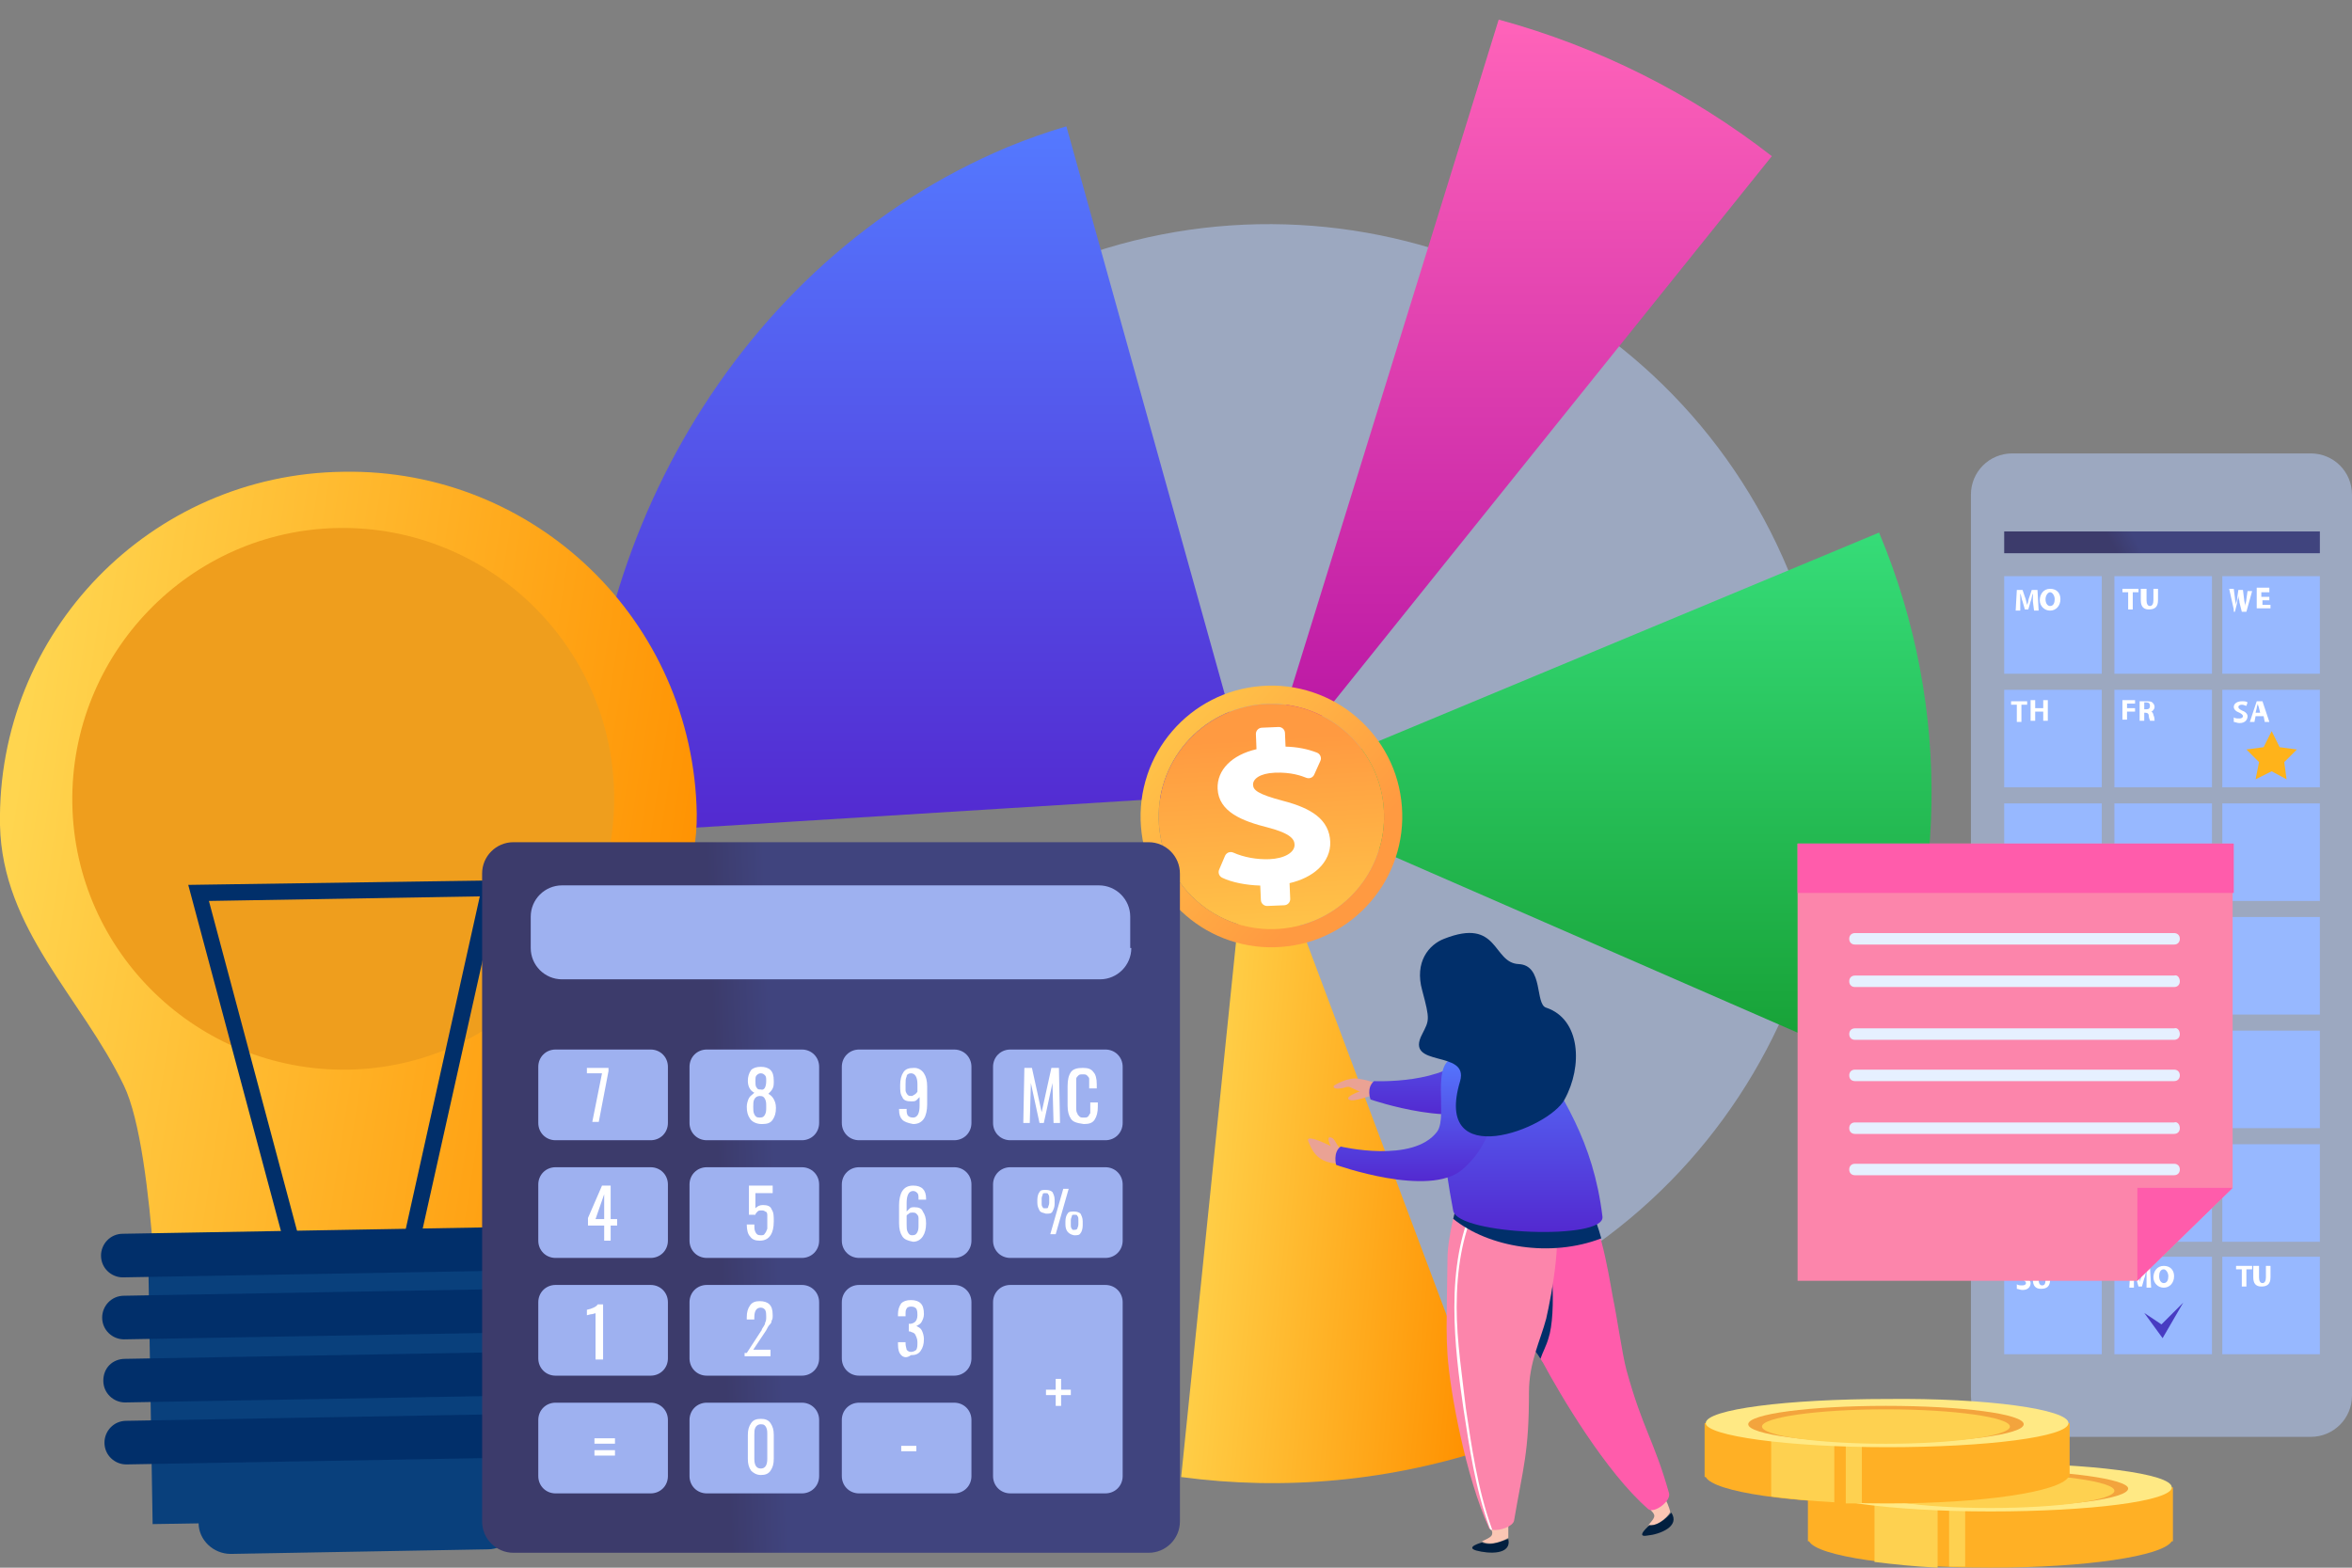 <svg width="600" height="400" viewBox="0 0 600 400" fill="none" xmlns="http://www.w3.org/2000/svg">
<rect x="0" y="0" width="600" height="400" fill="#808080" stroke="none"/>
<g clip-path="url(#clip0_1122_2291)">
<path opacity="0.5" d="M325.622 344.368C343.485 344.075 361.347 340.561 378.917 333.241C452.123 302.79 486.677 218.754 456.223 145.553C425.769 72.351 341.728 37.8 268.521 68.252C214.934 90.505 182.138 141.746 180.381 196.208L319.473 202.357L325.622 344.368Z" fill="#B8D0FF"/>
<path d="M478.186 272.045C496.341 230.174 498.391 181.276 479.357 135.891L319.182 202.65L478.186 272.045Z" fill="url(#paint0_linear_1122_2291)"/>
<path d="M319.181 202.648L301.318 376.868C327.38 380.382 354.905 378.039 381.553 368.962L319.181 202.648Z" fill="url(#paint1_linear_1122_2291)"/>
<path d="M149.635 212.896L319.474 202.355L272.036 32.234C267.058 33.698 262.08 35.455 257.102 37.505C187.117 66.785 146.414 141.451 149.635 212.896Z" fill="url(#paint2_linear_1122_2291)"/>
<path d="M382.319 5L321 203L452 39.844C431.374 23.805 407.683 11.913 382.319 5Z" fill="url(#paint3_linear_1122_2291)"/>
<path d="M344.664 228.667C355.892 217.438 355.892 199.234 344.664 188.005C333.436 176.777 315.231 176.777 304.003 188.005C292.774 199.234 292.774 217.438 304.003 228.667C315.231 239.895 333.436 239.895 344.664 228.667Z" fill="url(#paint4_linear_1122_2291)"/>
<path d="M322.156 179.654C337.985 178.457 351.787 190.329 352.984 206.159C354.181 221.989 342.309 235.791 326.48 236.988C310.65 238.185 296.848 226.312 295.651 210.483C294.478 194.653 306.326 180.851 322.156 179.654ZM321.814 175.037C317.319 175.379 313.02 176.576 309.062 178.628C305.227 180.607 301.856 183.269 299.022 186.567C296.188 189.865 294.063 193.603 292.695 197.682C291.278 201.933 290.716 206.354 291.058 210.849C291.4 215.344 292.597 219.643 294.649 223.601C296.628 227.436 299.291 230.807 302.589 233.641C305.886 236.475 309.624 238.6 313.704 239.968C317.954 241.385 322.376 241.947 326.87 241.605C331.365 241.263 335.665 240.066 339.622 238.014C343.457 236.035 346.828 233.372 349.662 230.074C352.496 226.777 354.621 223.039 355.989 218.959C357.406 214.709 357.968 210.287 357.626 205.792C357.284 201.298 356.087 196.998 354.035 193.041C352.056 189.206 349.393 185.834 346.096 183.001C342.798 180.167 339.06 178.042 334.981 176.674C330.73 175.232 326.309 174.695 321.814 175.037Z" fill="url(#paint5_linear_1122_2291)"/>
<path d="M335.87 208.065C333.928 206.539 331.164 205.334 327.188 204.305C320.889 202.63 319.697 201.609 319.656 200.236C319.595 198.818 321.289 197.329 325.197 197.158C329.411 196.975 332.094 198.004 333.24 198.457C334.04 198.767 334.93 198.406 335.263 197.633L336.828 194.158C337.017 193.772 337.011 193.315 336.849 192.917C336.687 192.52 336.369 192.204 335.958 192.037C333.557 191.106 330.923 190.58 327.945 190.5L327.801 187.01C327.765 186.138 327.022 185.459 326.144 185.494L321.907 185.676C321.029 185.711 320.346 186.45 320.382 187.323L320.536 191.161C314.262 192.602 310.426 196.457 310.613 201.233C310.871 207.166 316.928 209.508 323.469 211.148C329.356 212.678 330.203 214.209 330.246 215.496C330.331 217.503 327.648 219.066 323.85 219.22C320.646 219.35 317.292 218.734 314.636 217.554C314.248 217.367 313.787 217.373 313.388 217.511C312.988 217.672 312.671 217.988 312.504 218.374L311.003 221.895C310.669 222.668 311.011 223.572 311.765 223.947C314.158 225.118 317.837 225.853 321.494 225.957L321.653 229.643C321.689 230.515 322.433 231.194 323.311 231.159L327.613 230.979C328.491 230.944 329.173 230.205 329.138 229.333L328.967 225.341C331.972 224.638 334.491 223.395 336.325 221.694C338.386 219.76 339.456 217.314 339.345 214.784C339.242 212.036 338.069 209.796 335.87 208.065Z" fill="white"/>
<path d="M177.746 207.63C176.868 158.439 136.458 119.496 87.556 120.374C38.361 120.96 -0.878 161.367 0.001 210.558C0.586 237.203 20.791 254.479 31.626 277.025C39.825 294.008 40.704 352.276 40.704 352.276L141.436 350.519C141.436 350.519 140.557 292.251 148.171 274.975C158.127 252.137 178.039 234.275 177.746 207.63Z" fill="url(#paint6_linear_1122_2291)"/>
<path d="M156.663 202.65C157.249 240.715 126.795 272.338 88.728 272.924C50.66 273.509 19.035 243.057 18.45 204.993C17.864 166.928 48.318 135.305 86.385 134.719C124.453 134.134 156.078 164.585 156.663 202.65Z" fill="#EF9E1D"/>
<path d="M73.499 320.942L48.023 225.781L127.672 224.609L106.296 320.357L102.196 319.478L122.401 228.709L53.294 229.88L77.306 319.771L73.499 320.942Z" fill="#012F6A"/>
<path d="M143.506 318.625L37.807 320.367L38.936 388.877L144.636 387.134L143.506 318.625Z" fill="#09407C"/>
<path d="M153.442 334.126C153.442 337.054 151.099 339.689 147.878 339.689L31.626 341.739C28.698 341.739 26.062 339.396 26.062 336.175C26.062 333.247 28.405 330.612 31.626 330.612L147.878 328.562C150.806 328.855 153.149 331.198 153.442 334.126Z" fill="#012F6A"/>
<path d="M153.735 350.227C153.735 353.155 151.392 355.791 148.171 355.791L31.919 357.84C28.991 357.84 26.355 355.498 26.355 352.277C26.355 349.056 28.698 346.714 31.919 346.714L148.171 344.664C151.099 344.664 153.442 347.007 153.735 350.227Z" fill="#012F6A"/>
<path d="M153.735 366.04C153.735 368.968 151.392 371.603 148.171 371.603L32.212 373.653C29.284 373.653 26.648 371.31 26.648 368.09C26.648 365.161 28.991 362.526 32.212 362.526L148.464 360.477C151.392 360.477 153.735 363.112 153.735 366.04Z" fill="#012F6A"/>
<path d="M132.359 387.117C132.359 391.509 128.845 395.315 124.452 395.315L58.859 396.487C54.467 396.487 50.66 392.973 50.66 388.581C50.66 384.189 54.174 380.382 58.566 380.382L124.159 379.211C128.552 379.211 132.359 382.725 132.359 387.117Z" fill="#09407C"/>
<path d="M153.149 318.313C153.149 321.241 150.806 323.877 147.585 323.877L31.333 325.926C28.405 325.926 25.77 323.584 25.77 320.363C25.77 317.435 28.112 314.8 31.333 314.8L147.585 312.75C150.513 312.75 153.149 315.385 153.149 318.313Z" fill="#012F6A"/>
<path d="M340.265 277.023C340.265 277.023 343.779 274.68 346.707 275.266C350.221 275.851 349.635 276.144 352.563 276.73L352.27 279.951C352.27 279.951 350.221 279.951 349.635 279.658C348.757 279.072 348.171 279.072 346.121 278.194C344.071 277.316 344.364 277.023 342.607 277.608C339.679 278.194 340.265 277.023 340.265 277.023Z" fill="#EAA294"/>
<path d="M348.465 277.898C348.465 277.898 342.901 279.655 344.072 280.534C345.243 281.412 349.636 279.362 351.978 279.07L348.465 277.898Z" fill="#EAA294"/>
<path d="M379.797 252.136C385.946 250.965 388.582 253.893 389.167 257.7C390.046 263.556 390.339 273.511 381.847 281.124C373.355 288.737 349.636 280.538 349.636 280.538C349.636 280.538 348.465 277.61 350.514 275.854C350.514 275.854 368.962 276.732 374.819 268.533C377.747 264.434 373.94 253.307 379.797 252.136Z" fill="url(#paint7_linear_1122_2291)"/>
<path d="M420.5 389.168C422.257 387.118 422.257 386.825 421.671 385.947C421.086 385.361 420.793 384.776 420.207 384.19L424.307 381.555C425.185 383.019 425.771 384.483 426.064 385.654C426.064 386.24 423.428 389.46 420.5 389.168Z" fill="#FBC6B4"/>
<path d="M426.356 385.95C428.698 389.464 423.427 391.514 420.206 391.807C416.985 392.392 420.792 389.171 420.792 389.171C423.427 389.464 426.063 386.243 426.356 385.95Z" fill="#021F3F"/>
<path d="M425.77 380.972C426.355 383.022 421.963 386.243 420.499 385.072C409.664 375.702 397.951 355.791 393.559 347.592C393.266 347.3 393.266 347.007 392.973 346.714C390.924 343.2 389.459 343.786 382.139 327.389C379.796 322.118 378.332 312.749 378.332 312.749L385.653 309.82L402.051 303.086C407.907 308.649 410.25 324.461 411.421 330.902C412.593 336.466 413.764 345.25 414.935 349.642C419.035 364.575 421.963 367.503 425.77 380.972Z" fill="#FF5CAB"/>
<path d="M378.039 393.271C380.674 392.099 380.674 391.806 380.674 390.928C380.382 390.342 380.382 389.464 380.089 388.586L384.774 388C384.774 389.757 384.774 391.221 384.774 392.392C384.188 392.685 380.674 394.735 378.039 393.271Z" fill="#FBC6B4"/>
<path d="M384.774 392.688C384.774 392.396 384.774 392.396 384.774 392.688C385.653 396.788 379.796 396.495 376.575 395.616C373.647 394.738 378.039 393.567 378.039 393.567C380.675 394.738 384.188 392.688 384.774 392.688Z" fill="#021F3F"/>
<path d="M395.023 341.443C394.437 343.493 393.559 344.957 392.973 346.714C390.924 343.2 389.459 343.786 382.139 327.389C379.796 322.118 378.332 312.748 378.332 312.748L385.653 309.82L392.973 310.406C396.194 318.019 397.073 335.294 395.023 341.443Z" fill="#012F6A"/>
<path d="M394.438 336.464C392.974 342.027 390.045 347.59 390.045 355.203C390.045 370.722 388.581 374.236 386.239 387.997C385.946 389.462 382.725 390.633 380.675 390.34C380.382 390.34 380.089 390.34 380.089 390.047C379.797 390.047 379.797 389.754 379.797 389.754C373.94 376.871 369.84 354.91 369.255 345.541C368.962 339.977 368.962 340.856 369.255 321.238C369.255 315.382 371.89 306.305 371.89 306.305L396.195 307.183C398.83 314.503 395.902 330.022 394.438 336.464Z" fill="#FC85AB"/>
<path d="M380.675 390.338C380.382 390.338 380.089 390.338 380.089 390.045C376.283 379.797 374.818 368.963 373.354 359.594C372.183 351.688 371.012 342.611 371.012 333.534C371.012 323.871 372.476 315.087 375.697 308.06C375.697 308.06 375.99 307.767 375.99 308.06L376.283 308.353C373.062 315.38 371.597 323.871 371.597 333.534C371.597 342.318 373.061 351.395 373.94 359.301C375.404 368.963 376.868 379.797 380.675 390.338Z" fill="white"/>
<path d="M408.493 315.969C407.029 310.699 404.979 305.721 402.344 303.086L392.974 306.892L371.89 306.307C371.89 306.307 371.304 308.356 370.719 310.992C379.796 318.312 395.609 320.947 408.493 315.969Z" fill="#012F6A"/>
<path d="M371.597 267.067C367.79 271.752 365.448 280.829 370.718 308.938C371.89 315.087 409.664 316.551 408.786 310.403C406.443 291.077 398.537 279.658 390.045 266.189C387.995 262.382 378.918 257.99 371.597 267.067Z" fill="url(#paint8_linear_1122_2291)"/>
<path d="M340.264 294.009C340.264 294.009 337.922 289.91 339.386 290.202C340.85 290.495 340.557 292.252 342.9 294.009C345.242 295.473 339.679 294.302 339.679 294.302L340.264 294.009Z" fill="#EAA294"/>
<path d="M342.022 293.712C342.022 293.712 332.359 288.442 333.823 291.37C334.994 294.298 336.458 296.64 341.436 296.933L342.022 293.712Z" fill="#EAA294"/>
<path d="M371.598 269.701C378.04 268.822 380.383 271.458 380.968 275.264C381.847 281.12 381.554 291.076 373.062 298.396C364.57 305.716 340.851 297.225 340.851 297.225C340.851 297.225 339.973 294.004 342.022 292.54C342.022 292.54 360.471 296.932 366.62 288.733C369.548 284.634 364.57 270.579 371.598 269.701Z" fill="url(#paint9_linear_1122_2291)"/>
<path d="M368.376 239.544C364.569 241.008 360.763 245.4 362.812 252.72C364.862 260.333 364.569 260.333 362.812 263.847C358.127 272.631 374.818 267.653 372.476 275.852C365.448 299.276 395.023 288.15 399.123 280.537C403.808 272.045 403.222 260.04 394.438 257.112C391.509 256.234 393.852 246.278 387.41 245.986C380.675 245.693 382.432 233.981 368.376 239.544Z" fill="#012F6A"/>
<path d="M301 388.206C301 392.615 297.418 396.197 293.009 396.197H130.98C126.571 396.197 122.988 392.615 122.988 388.206V222.881C122.988 218.473 126.571 214.891 130.98 214.891H293.009C297.418 214.891 301 218.473 301 222.881V388.206Z" fill="url(#paint10_linear_1122_2291)"/>
<path d="M288.6 241.888C288.6 246.296 285.018 249.878 280.609 249.878H143.38C138.971 249.878 135.389 246.296 135.389 241.888V233.897C135.389 229.488 138.971 225.906 143.38 225.906H280.333C284.742 225.906 288.324 229.488 288.324 233.897V241.888H288.6Z" fill="#9EB1F0"/>
<path d="M170.386 286.526C170.386 289.006 168.457 290.935 165.977 290.935H141.727C139.247 290.935 137.318 289.006 137.318 286.526V272.198C137.318 269.718 139.247 267.789 141.727 267.789H165.977C168.457 267.789 170.386 269.718 170.386 272.198V286.526Z" fill="#9EB1F0"/>
<path d="M208.964 286.526C208.964 289.006 207.035 290.935 204.555 290.935H180.305C177.825 290.935 175.896 289.006 175.896 286.526V272.198C175.896 269.718 177.825 267.789 180.305 267.789H204.555C207.035 267.789 208.964 269.718 208.964 272.198V286.526Z" fill="#9EB1F0"/>
<path d="M247.817 286.526C247.817 289.006 245.888 290.935 243.408 290.935H219.159C216.679 290.935 214.75 289.006 214.75 286.526V272.198C214.75 269.718 216.679 267.789 219.159 267.789H243.408C245.888 267.789 247.817 269.718 247.817 272.198V286.526Z" fill="#9EB1F0"/>
<path d="M286.395 286.526C286.395 289.006 284.466 290.935 281.986 290.935H257.737C255.257 290.935 253.328 289.006 253.328 286.526V272.198C253.328 269.718 255.257 267.789 257.737 267.789H281.986C284.466 267.789 286.395 269.718 286.395 272.198V286.526Z" fill="#9EB1F0"/>
<path d="M170.386 316.557C170.386 319.037 168.457 320.966 165.977 320.966H141.727C139.247 320.966 137.318 319.037 137.318 316.557V302.229C137.318 299.749 139.247 297.82 141.727 297.82H165.977C168.457 297.82 170.386 299.749 170.386 302.229V316.557Z" fill="#9EB1F0"/>
<path d="M208.964 316.557C208.964 319.037 207.035 320.966 204.555 320.966H180.305C177.825 320.966 175.896 319.037 175.896 316.557V302.229C175.896 299.749 177.825 297.82 180.305 297.82H204.555C207.035 297.82 208.964 299.749 208.964 302.229V316.557Z" fill="#9EB1F0"/>
<path d="M247.817 316.557C247.817 319.037 245.888 320.966 243.408 320.966H219.159C216.679 320.966 214.75 319.037 214.75 316.557V302.229C214.75 299.749 216.679 297.82 219.159 297.82H243.408C245.888 297.82 247.817 299.749 247.817 302.229V316.557Z" fill="#9EB1F0"/>
<path d="M286.395 316.557C286.395 319.037 284.466 320.966 281.986 320.966H257.737C255.257 320.966 253.328 319.037 253.328 316.557V302.229C253.328 299.749 255.257 297.82 257.737 297.82H281.986C284.466 297.82 286.395 299.749 286.395 302.229V316.557Z" fill="#9EB1F0"/>
<path d="M170.386 346.596C170.386 349.076 168.457 351.005 165.977 351.005H141.727C139.247 351.005 137.318 349.076 137.318 346.596V332.268C137.318 329.788 139.247 327.859 141.727 327.859H165.977C168.457 327.859 170.386 329.788 170.386 332.268V346.596Z" fill="#9EB1F0"/>
<path d="M208.964 346.596C208.964 349.076 207.035 351.005 204.555 351.005H180.305C177.825 351.005 175.896 349.076 175.896 346.596V332.268C175.896 329.788 177.825 327.859 180.305 327.859H204.555C207.035 327.859 208.964 329.788 208.964 332.268V346.596Z" fill="#9EB1F0"/>
<path d="M247.817 346.596C247.817 349.076 245.888 351.005 243.408 351.005H219.159C216.679 351.005 214.75 349.076 214.75 346.596V332.268C214.75 329.788 216.679 327.859 219.159 327.859H243.408C245.888 327.859 247.817 329.788 247.817 332.268V346.596Z" fill="#9EB1F0"/>
<path d="M170.386 376.635C170.386 379.115 168.457 381.044 165.977 381.044H141.727C139.247 381.044 137.318 379.115 137.318 376.635V362.307C137.318 359.827 139.247 357.898 141.727 357.898H165.977C168.457 357.898 170.386 359.827 170.386 362.307V376.635Z" fill="#9EB1F0"/>
<path d="M208.964 376.635C208.964 379.115 207.035 381.044 204.555 381.044H180.305C177.825 381.044 175.896 379.115 175.896 376.635V362.307C175.896 359.827 177.825 357.898 180.305 357.898H204.555C207.035 357.898 208.964 359.827 208.964 362.307V376.635Z" fill="#9EB1F0"/>
<path d="M247.817 376.635C247.817 379.115 245.888 381.044 243.408 381.044H219.159C216.679 381.044 214.75 379.115 214.75 376.635V362.307C214.75 359.827 216.679 357.898 219.159 357.898H243.408C245.888 357.898 247.817 359.827 247.817 362.307V376.635Z" fill="#9EB1F0"/>
<path d="M286.395 376.63C286.395 379.11 284.466 381.039 281.986 381.039H257.737C255.257 381.039 253.328 379.11 253.328 376.63V332.268C253.328 329.788 255.257 327.859 257.737 327.859H281.986C284.466 327.859 286.395 329.788 286.395 332.268V376.63Z" fill="#9EB1F0"/>
<path d="M152.197 335.025C152.197 335.025 151.921 335.025 151.095 335.3C150.543 335.3 149.992 335.576 149.717 335.576V334.198C151.095 333.922 152.197 333.371 152.472 332.82H153.85V346.873H151.921V335.025H152.197Z" fill="white"/>
<path d="M190.5 345.218L194.083 339.707C194.358 339.432 194.358 339.156 194.358 339.156C194.634 338.605 195.185 338.054 195.185 337.503C195.46 336.952 195.46 336.676 195.46 335.85C195.46 335.299 195.46 334.748 195.185 334.197C194.909 333.921 194.634 333.645 194.083 333.645C192.98 333.645 192.429 334.472 192.429 336.125V336.676H190.5V336.125C190.5 334.748 190.776 333.921 191.327 333.094C191.878 332.268 192.705 331.992 193.807 331.992C194.909 331.992 195.736 332.268 196.287 332.819C196.838 333.37 197.114 334.197 197.114 335.574C197.114 336.125 197.114 336.676 196.838 336.952C196.838 337.503 196.563 337.779 196.287 338.054C196.012 338.33 195.736 338.881 195.46 339.432L192.154 344.392H196.563V346.045H189.949V345.218H190.5Z" fill="white"/>
<path d="M229.905 345.771C229.354 345.22 229.078 344.394 229.078 343.016V342.465H231.007V342.74C231.007 343.567 231.283 344.118 231.283 344.394C231.558 344.669 231.834 344.945 232.385 344.945C232.936 344.945 233.487 344.669 233.763 344.394C234.038 343.843 234.038 343.291 234.038 342.465C234.038 341.638 233.763 341.087 233.487 340.536C233.212 339.985 232.66 339.985 232.109 339.709C232.109 339.709 232.109 339.709 231.834 339.709V337.781H232.109C232.66 337.781 233.212 337.505 233.487 337.23C233.763 336.954 234.038 336.403 234.038 335.576C234.038 335.025 234.038 334.474 233.763 333.923C233.487 333.648 233.212 333.372 232.385 333.372C231.834 333.372 231.283 333.648 231.283 333.923C231.007 334.199 231.007 334.75 231.007 335.576V335.852H229.078V335.301C229.078 334.199 229.354 333.372 229.905 332.545C230.456 331.994 231.283 331.719 232.385 331.719C233.487 331.719 234.314 331.994 234.865 332.545C235.416 333.096 235.692 333.923 235.692 335.301C235.692 336.127 235.416 336.678 235.14 337.23C234.865 337.781 234.314 338.056 233.763 338.332C234.314 338.607 234.865 338.883 235.14 339.434C235.416 339.985 235.692 340.812 235.692 341.638C235.692 343.016 235.416 343.843 234.865 344.669C234.314 345.496 233.487 345.771 232.385 345.771C231.283 346.598 230.456 346.322 229.905 345.771Z" fill="white"/>
<path d="M154.128 312.703H149.994V310.774L153.576 302.508H155.781V311.05H157.434V312.703H155.781V316.56H154.128V312.703ZM154.128 311.05V304.712L151.923 311.05H154.128Z" fill="white"/>
<path d="M191.329 315.458C190.778 314.907 190.502 313.805 190.502 312.427H192.431C192.431 313.254 192.431 313.805 192.706 314.356C192.982 314.907 193.258 315.183 194.084 315.183C194.635 315.183 194.911 315.183 195.186 314.632C195.462 314.356 195.462 314.081 195.738 313.529C195.738 312.978 195.738 312.427 195.738 311.601C195.738 310.774 195.738 310.223 195.738 309.947C195.738 309.396 195.462 309.121 195.186 309.121C194.911 308.845 194.635 308.845 194.084 308.845C193.809 308.845 193.533 308.845 193.258 309.121C192.982 309.396 192.706 309.672 192.706 309.947H191.053V302.508H197.115V304.437H192.706V308.294C193.258 307.743 193.809 307.468 194.635 307.468C195.738 307.468 196.564 307.743 196.84 308.57C197.391 309.396 197.391 310.223 197.391 311.601C197.391 313.254 197.115 314.356 196.564 315.183C196.013 316.009 195.186 316.56 193.809 316.56C192.706 316.56 191.88 316.285 191.329 315.458Z" fill="white"/>
<path d="M230.182 315.458C229.631 314.632 229.355 313.529 229.355 312.152V307.468C229.355 306.09 229.631 304.712 230.182 303.886C230.733 303.059 231.56 302.508 232.938 302.508C234.04 302.508 234.867 302.783 235.418 303.334C235.969 303.886 236.244 304.712 236.244 305.814V306.09H234.316C234.316 305.263 234.316 304.712 234.04 304.437C233.764 304.161 233.489 303.886 232.938 303.886C231.836 303.886 231.284 304.988 231.284 306.916V309.121C231.56 308.845 231.836 308.57 232.111 308.294C232.387 308.019 232.938 308.019 233.213 308.019C234.316 308.019 235.142 308.294 235.418 309.121C235.969 309.947 236.244 310.774 236.244 312.152C236.244 313.529 235.969 314.632 235.418 315.458C234.867 316.285 234.04 316.836 232.938 316.836C231.56 316.56 230.733 316.285 230.182 315.458ZM234.04 314.356C234.316 313.805 234.316 313.254 234.316 312.427C234.316 311.601 234.316 311.05 234.316 310.774C234.316 310.223 234.04 309.947 233.764 309.672C233.489 309.396 233.213 309.396 232.662 309.396C232.387 309.396 232.111 309.396 231.836 309.672C231.56 309.947 231.284 309.947 231.284 310.223V312.427C231.284 313.254 231.284 313.805 231.56 314.356C231.836 314.907 232.111 315.183 232.662 315.183C233.489 315.183 233.764 314.907 234.04 314.356Z" fill="white"/>
<path d="M153.575 273.854H149.717V272.477H155.228V273.303L152.748 286.254H151.095L153.575 273.854Z" fill="white"/>
<path d="M191.329 285.429C190.778 284.602 190.502 283.776 190.502 282.398C190.502 281.572 190.778 280.745 191.053 280.194C191.329 279.643 191.88 279.367 192.431 278.816C191.329 278.265 190.778 277.163 190.778 275.785C190.778 274.683 191.053 273.856 191.604 273.03C192.155 272.479 192.982 272.203 194.084 272.203C195.186 272.203 196.013 272.479 196.564 273.03C197.115 273.581 197.391 274.407 197.391 275.785C197.391 276.612 197.391 277.163 197.115 277.714C196.84 278.265 196.564 278.541 196.013 279.092C196.564 279.367 197.115 279.918 197.391 280.469C197.667 281.02 197.942 281.572 197.942 282.674C197.942 284.051 197.667 284.878 197.115 285.705C196.564 286.531 195.738 286.807 194.36 286.807C192.982 286.807 191.88 286.256 191.329 285.429ZM195.186 284.327C195.462 283.776 195.462 283.225 195.462 282.398C195.462 281.572 195.462 281.02 195.186 280.469C194.911 279.918 194.635 279.643 193.809 279.643C193.258 279.643 192.706 279.918 192.431 280.469C192.155 281.02 192.155 281.572 192.155 282.398C192.155 283.225 192.155 283.776 192.431 284.327C192.706 284.878 192.982 285.154 193.809 285.154C194.635 285.154 194.911 284.878 195.186 284.327ZM195.462 275.785C195.462 275.234 195.462 274.683 195.186 274.407C194.911 274.132 194.635 273.856 194.084 273.856C193.533 273.856 193.258 274.132 192.982 274.407C192.706 274.683 192.706 275.234 192.706 275.785C192.706 276.336 192.706 277.163 192.982 277.438C193.258 277.989 193.533 277.99 194.084 277.99C194.911 278.265 195.462 277.438 195.462 275.785Z" fill="white"/>
<path d="M230.182 285.703C229.631 285.151 229.355 284.325 229.355 283.223V282.947H231.284C231.284 283.774 231.284 284.049 231.56 284.6C231.836 284.876 232.111 285.151 232.938 285.151C234.04 285.151 234.591 284.049 234.591 282.121V279.916C234.316 280.192 234.04 280.467 233.764 280.743C233.489 281.018 232.938 281.018 232.387 281.018C231.284 281.018 230.458 280.743 230.182 279.916C229.631 279.09 229.631 278.263 229.631 276.885C229.631 275.508 229.907 274.405 230.458 273.579C231.009 272.752 231.836 272.477 233.213 272.477C234.316 272.477 235.142 273.028 235.693 273.854C236.244 274.681 236.52 275.783 236.52 277.161V281.845C236.52 283.223 236.244 284.6 235.693 285.427C235.142 286.254 234.316 286.805 232.938 286.805C231.56 286.529 230.733 286.254 230.182 285.703ZM234.04 278.538V276.61C234.04 274.956 233.489 273.854 232.387 273.854C231.836 273.854 231.284 274.13 231.284 274.681C231.009 275.232 231.009 275.783 231.009 276.61C231.009 277.436 231.009 277.987 231.009 278.263C231.009 278.538 231.284 279.09 231.56 279.365C231.836 279.641 232.111 279.641 232.662 279.641C233.213 279.365 233.764 279.09 234.04 278.538Z" fill="white"/>
<path d="M191.604 375.249C191.053 374.423 190.777 373.596 190.777 372.218V366.157C190.777 364.779 191.053 363.952 191.604 363.126C192.155 362.299 192.982 362.023 194.084 362.023C195.186 362.023 196.013 362.299 196.564 363.126C197.115 363.952 197.391 364.779 197.391 366.157V372.218C197.391 373.596 197.115 374.423 196.564 375.249C196.013 376.076 195.186 376.352 194.084 376.352C192.982 376.352 192.155 375.801 191.604 375.249ZM195.737 372.218V366.157C195.737 365.33 195.737 364.779 195.462 364.228C195.186 363.677 194.911 363.401 194.084 363.401C193.533 363.401 192.982 363.677 192.706 364.228C192.431 364.779 192.431 365.33 192.431 366.157V372.218C192.431 373.872 192.982 374.698 194.084 374.698C195.186 374.698 195.737 373.872 195.737 372.218Z" fill="white"/>
<path d="M151.646 366.984H156.882V368.362H151.646V366.984ZM151.646 370.015H156.882V371.393H151.646V370.015Z" fill="white"/>
<path d="M269.312 355.961H266.832V354.584H269.312V351.828H270.69V354.584H273.17V355.961H270.69V358.717H269.312V355.961Z" fill="white"/>
<path d="M261.32 272.477H263.249L265.729 283.774L268.209 272.477H270.138L270.414 286.529H268.761L268.485 276.334L266.281 286.529H265.178L262.974 276.334L262.698 286.529H261.045L261.32 272.477Z" fill="white"/>
<path d="M273.17 285.427C272.619 284.6 272.344 283.498 272.344 282.121V277.161C272.344 275.508 272.619 274.405 273.17 273.579C273.722 272.752 274.824 272.477 276.202 272.477C277.579 272.477 278.406 272.752 278.957 273.579C279.508 274.13 279.784 275.232 279.784 276.61V277.712H277.855V276.61C277.855 276.059 277.855 275.508 277.855 275.232C277.855 274.956 277.579 274.681 277.304 274.405C277.028 274.13 276.753 274.13 276.202 274.13C275.65 274.13 275.375 274.13 275.099 274.405C274.824 274.681 274.548 274.956 274.548 275.232C274.548 275.508 274.548 276.059 274.548 276.885V282.396C274.548 283.223 274.548 283.774 274.824 284.049C274.824 284.325 275.099 284.6 275.375 284.876C275.65 285.151 275.926 285.151 276.477 285.151C277.028 285.151 277.304 285.151 277.579 284.876C277.855 284.6 277.855 284.325 278.131 284.049C278.131 283.774 278.131 283.223 278.131 282.396V281.294H280.059V282.396C280.059 283.774 279.784 284.876 279.233 285.703C278.682 286.529 277.855 286.805 276.477 286.805C274.548 286.529 273.722 286.254 273.17 285.427Z" fill="white"/>
<path d="M229.904 368.914H233.762V370.292H229.904V368.914Z" fill="white"/>
<path d="M265.178 308.847C264.903 308.296 264.627 307.745 264.627 306.918V306.091C264.627 305.265 264.903 304.438 265.178 304.163C265.454 303.611 266.005 303.611 266.831 303.611C267.658 303.611 268.209 303.887 268.485 304.163C268.76 304.714 269.036 305.265 269.036 306.091V307.194C269.036 308.02 268.76 308.571 268.485 309.122C268.209 309.673 267.658 309.673 266.831 309.673C266.005 309.398 265.454 309.398 265.178 308.847ZM267.383 308.02C267.383 307.745 267.658 307.469 267.658 306.918V305.816C267.658 305.265 267.658 304.989 267.383 304.714C267.383 304.438 267.107 304.438 266.556 304.438C266.28 304.438 266.005 304.438 266.005 304.714C266.005 304.989 265.729 305.265 265.729 305.816V306.918C265.729 307.469 265.729 307.745 266.005 308.02C266.005 308.296 266.28 308.296 266.556 308.296C267.107 308.296 267.383 308.296 267.383 308.02ZM271.24 303.336H272.618L269.311 314.909H267.934L271.24 303.336ZM271.792 312.429V311.602C271.792 310.776 272.067 309.949 272.343 309.673C272.618 309.122 273.169 309.122 273.996 309.122C274.823 309.122 275.374 309.398 275.649 309.673C275.925 310.224 276.2 310.776 276.2 311.602V312.704C276.2 313.531 275.925 314.358 275.649 314.633C275.374 315.184 274.823 315.184 273.996 315.184C272.618 314.909 271.792 314.082 271.792 312.429ZM274.823 313.531C274.823 313.255 275.098 312.98 275.098 312.429V311.327C275.098 310.776 275.098 310.5 274.823 310.224C274.823 309.949 274.547 309.949 273.996 309.949C273.72 309.949 273.445 309.949 273.445 310.224C273.445 310.5 273.169 310.776 273.169 311.327V312.429C273.169 312.98 273.169 313.255 273.445 313.531C273.445 313.806 273.72 313.807 273.996 313.807C274.272 313.807 274.547 313.806 274.823 313.531Z" fill="white"/>
<path opacity="0.5" d="M600.001 356.081C600.001 361.937 595.316 366.622 589.46 366.622H513.325C507.468 366.622 502.783 361.937 502.783 356.081V126.229C502.783 120.372 507.468 115.688 513.325 115.688H589.46C595.316 115.688 600.001 120.372 600.001 126.229V356.081Z" fill="#B8D0FF"/>
<path d="M536.166 147.016H511.275V171.904H536.166V147.016Z" fill="#97B8FF"/>
<path d="M564.277 147.016H539.387V171.904H564.277V147.016Z" fill="#97B8FF"/>
<path d="M591.802 147.016H566.912V171.904H591.802V147.016Z" fill="#97B8FF"/>
<path d="M536.166 176H511.275V200.888H536.166V176Z" fill="#97B8FF"/>
<path d="M564.277 176H539.387V200.888H564.277V176Z" fill="#97B8FF"/>
<path d="M591.802 176H566.912V200.888H591.802V176Z" fill="#97B8FF"/>
<path d="M536.166 204.992H511.275V229.881H536.166V204.992Z" fill="#97B8FF"/>
<path d="M564.277 204.992H539.387V229.881H564.277V204.992Z" fill="#97B8FF"/>
<path d="M591.802 204.992H566.912V229.881H591.802V204.992Z" fill="#97B8FF"/>
<path d="M536.166 233.977H511.275V258.865H536.166V233.977Z" fill="#97B8FF"/>
<path d="M564.277 233.977H539.387V258.865H564.277V233.977Z" fill="#97B8FF"/>
<path d="M591.802 233.977H566.912V258.865H591.802V233.977Z" fill="#97B8FF"/>
<path d="M536.166 262.969H511.275V287.857H536.166V262.969Z" fill="#97B8FF"/>
<path d="M564.277 262.969H539.387V287.857H564.277V262.969Z" fill="#97B8FF"/>
<path d="M591.802 262.969H566.912V287.857H591.802V262.969Z" fill="#97B8FF"/>
<path d="M536.166 291.953H511.275V316.842H536.166V291.953Z" fill="#97B8FF"/>
<path d="M564.277 291.953H539.387V316.842H564.277V291.953Z" fill="#97B8FF"/>
<path d="M591.802 291.953H566.912V316.842H591.802V291.953Z" fill="#97B8FF"/>
<path d="M536.166 320.648H511.275V345.537H536.166V320.648Z" fill="#97B8FF"/>
<path d="M564.277 320.648H539.387V345.537H564.277V320.648Z" fill="#97B8FF"/>
<path d="M591.802 320.648H566.912V345.537H591.802V320.648Z" fill="#97B8FF"/>
<path d="M591.802 135.594H511.275V141.157H591.802V135.594Z" fill="url(#paint11_linear_1122_2291)"/>
<path d="M518.596 153.451C518.596 152.866 518.596 151.987 518.596 151.402C518.303 151.987 518.303 152.866 518.01 153.451L517.424 155.501H516.546L515.96 153.451C515.667 152.866 515.667 151.987 515.374 151.402C515.374 151.987 515.374 152.866 515.374 153.744V155.794H514.203L514.496 150.523H515.96L516.546 152.28C516.839 152.866 516.839 153.451 517.131 154.33C517.424 153.744 517.424 152.866 517.717 152.28L518.303 150.523H519.767L520.06 155.794H518.888L518.596 153.451Z" fill="white"/>
<path d="M525.622 152.87C525.622 154.626 524.451 155.798 522.987 155.798C521.523 155.798 520.352 154.626 520.352 153.162C520.352 151.698 521.23 150.234 522.987 150.234C524.744 150.234 525.622 151.406 525.622 152.87ZM521.816 152.87C521.816 154.041 522.401 154.626 522.987 154.626C523.865 154.626 524.158 153.748 524.158 152.87C524.158 151.991 523.573 151.113 522.987 151.113C522.401 151.113 521.816 151.991 521.816 152.87Z" fill="white"/>
<path d="M542.9 151.113H541.436V150.234H545.535V151.113H544.071V155.505H542.9V151.113Z" fill="white"/>
<path d="M547.585 150.234V153.162C547.585 154.041 547.878 154.626 548.464 154.626C549.049 154.626 549.342 154.041 549.342 153.162V150.234H550.513V153.162C550.513 154.919 549.635 155.505 548.171 155.505C546.707 155.505 546.121 154.626 546.121 153.162V150.234H547.585Z" fill="white"/>
<path d="M569.839 155.505L568.668 150.234H569.839L570.132 152.577C570.132 153.162 570.425 154.041 570.425 154.334C570.425 153.748 570.718 153.162 570.718 152.577L571.011 150.527H572.182L572.475 152.87C572.475 153.455 572.768 154.041 572.768 154.626C572.768 154.041 573.06 153.455 573.06 152.87L573.353 150.82H574.524L573.06 156.09H571.889L571.303 153.748C571.303 153.162 571.011 152.577 571.011 151.991C571.011 152.577 570.718 153.162 570.718 153.748L570.132 156.09H569.839V155.505Z" fill="white"/>
<path d="M579.209 153.166H577.159V154.337H579.209V155.216H575.695V149.945H578.916V151.117H576.867V152.288H578.916V153.166H579.209Z" fill="white"/>
<path d="M514.495 179.808H513.031V178.93H517.131V179.808H515.667V184.2H514.495V179.808Z" fill="white"/>
<path d="M519.181 178.641V180.69H521.231V178.641H522.402V183.911H521.231V181.569H519.181V183.911H518.01V178.641H519.181Z" fill="white"/>
<path d="M541.436 178.641H544.657V179.519H542.607V180.69H544.657V181.569H542.607V183.618H541.436V178.641Z" fill="white"/>
<path d="M545.828 178.93C546.121 178.93 546.707 178.93 547.292 178.93C548.171 178.93 548.756 178.93 549.049 179.222C549.342 179.515 549.635 179.808 549.635 180.394C549.635 180.979 549.049 181.565 548.756 181.565C549.049 181.565 549.342 182.151 549.342 182.443C549.635 183.029 549.635 183.615 549.635 183.907H548.464C548.464 183.615 548.171 183.322 548.171 182.736C548.171 182.151 547.878 181.858 547.292 181.858H546.999V183.907H545.828V178.93ZM546.999 180.979H547.585C548.171 180.979 548.464 180.687 548.464 180.101C548.464 179.515 548.171 179.222 547.585 179.222C547.292 179.222 546.999 179.222 546.999 179.222V180.979Z" fill="white"/>
<path d="M569.84 183.029C570.133 183.322 570.718 183.322 571.304 183.322C571.89 183.322 572.182 183.029 572.182 182.736C572.182 182.443 571.89 182.151 571.304 181.858C570.425 181.565 569.84 180.979 569.84 180.394C569.84 179.515 570.718 178.93 571.89 178.93C572.475 178.93 573.061 178.93 573.354 179.222L573.061 180.101C572.768 180.101 572.475 179.808 571.89 179.808C571.304 179.808 571.011 180.101 571.011 180.394C571.011 180.687 571.304 180.979 571.89 181.272C572.768 181.565 573.354 182.151 573.354 182.736C573.354 183.615 572.768 184.493 571.304 184.493C570.718 184.493 570.133 184.2 569.84 184.2V183.029Z" fill="white"/>
<path d="M575.404 182.736L575.111 184.2H573.939L575.696 178.93H577.161L578.917 184.2H577.746L577.453 182.736H575.404ZM576.575 181.858L576.282 180.687C576.282 180.394 575.989 180.101 575.989 179.515C575.989 179.808 575.696 180.101 575.696 180.687L575.404 181.858H576.575Z" fill="white"/>
<path d="M514.496 327.677C514.789 327.97 515.375 327.97 515.96 327.97C516.546 327.97 516.839 327.677 516.839 327.385C516.839 327.092 516.546 326.799 515.96 326.506C515.082 326.213 514.496 325.628 514.496 325.042C514.496 324.164 515.375 323.578 516.546 323.578C517.132 323.578 517.717 323.578 518.01 323.871L517.717 324.749C517.424 324.749 517.132 324.457 516.546 324.457C515.96 324.457 515.667 324.749 515.667 325.042C515.667 325.335 515.96 325.628 516.546 325.921C517.424 326.213 518.01 326.799 518.01 327.385C518.01 328.263 517.424 329.141 515.96 329.141C515.375 329.141 514.789 328.849 514.496 328.849V327.677Z" fill="white"/>
<path d="M520.06 323.578V326.506C520.06 327.385 520.353 327.97 520.938 327.97C521.524 327.97 521.817 327.677 521.817 326.506V323.578H522.988V326.506C522.988 328.263 522.11 328.849 520.645 328.849C519.181 328.849 518.596 327.97 518.596 326.506V323.578H520.06Z" fill="white"/>
<path d="M579.503 186.547L581.553 190.646L585.945 191.232L582.724 194.453L583.309 198.845L579.503 196.795L575.403 198.845L576.282 194.453L573.061 191.232L577.453 190.646L579.503 186.547Z" fill="#FFB31A"/>
<path d="M547.586 326.209C547.586 325.624 547.586 324.745 547.586 324.16C547.293 324.745 547.293 325.624 547 326.209L546.414 328.259H545.536L544.95 326.209C544.658 325.624 544.657 324.745 544.365 324.16C544.365 324.745 544.365 325.624 544.365 326.502V328.552H543.193L543.486 323.281H544.95L545.536 325.038C545.829 325.624 545.829 326.209 545.829 327.088C546.122 326.502 546.122 325.916 546.414 325.038L547 323.281H548.464L548.757 328.552H547.586V326.209Z" fill="white"/>
<path d="M554.613 325.627C554.613 327.384 553.441 328.556 551.977 328.556C550.513 328.556 549.342 327.384 549.342 325.92C549.342 324.456 550.22 322.992 551.977 322.992C553.734 322.992 554.613 324.163 554.613 325.627ZM550.806 325.627C550.806 326.799 551.392 327.384 551.977 327.384C552.856 327.384 553.148 326.506 553.148 325.627C553.148 324.749 552.563 323.871 551.977 323.871C551.099 323.871 550.806 324.749 550.806 325.627Z" fill="white"/>
<path d="M571.89 323.871H570.426V322.992H574.525V323.871H573.061V328.263H571.89V323.871Z" fill="white"/>
<path d="M576.282 322.992V325.92C576.282 326.799 576.575 327.384 577.161 327.384C577.747 327.384 578.039 326.799 578.039 325.92V322.992H579.211V325.92C579.211 327.677 578.332 328.263 576.868 328.263C575.404 328.263 574.818 327.384 574.818 325.92V322.992H576.282Z" fill="white"/>
<path d="M547 334.995L551.685 341.436L556.956 332.359L551.392 337.923L547 334.995Z" fill="#483CC2"/>
<path d="M569.547 303.084L545.243 326.801H458.566V215.242H569.547V303.962V303.084Z" fill="#FC85AB"/>
<path d="M569.84 215.242H458.566V227.833H569.84V215.242Z" fill="#FF5CAB"/>
<path d="M545.242 326.803L569.547 303.086H545.242V326.803Z" fill="#FF5CAB"/>
<path d="M556.078 239.542C556.078 240.421 555.492 241.006 554.614 241.006H473.208C472.33 241.006 471.744 240.421 471.744 239.542C471.744 238.664 472.33 238.078 473.208 238.078H554.614C555.492 238.078 556.078 238.664 556.078 239.542Z" fill="#E6F0FF"/>
<path d="M556.078 250.381C556.078 251.259 555.492 251.845 554.614 251.845H473.208C472.33 251.845 471.744 251.259 471.744 250.381C471.744 249.502 472.33 248.917 473.208 248.917H554.614C555.492 248.624 556.078 249.502 556.078 250.381Z" fill="#E6F0FF"/>
<path d="M556.078 263.85C556.078 264.728 555.492 265.314 554.614 265.314H473.208C472.33 265.314 471.744 264.728 471.744 263.85C471.744 262.971 472.33 262.386 473.208 262.386H554.614C555.492 262.093 556.078 262.971 556.078 263.85Z" fill="#E6F0FF"/>
<path d="M556.078 274.386C556.078 275.264 555.492 275.85 554.614 275.85H473.208C472.33 275.85 471.744 275.264 471.744 274.386C471.744 273.507 472.33 272.922 473.208 272.922H554.614C555.492 272.922 556.078 273.507 556.078 274.386Z" fill="#E6F0FF"/>
<path d="M556.078 287.857C556.078 288.736 555.492 289.321 554.614 289.321H473.208C472.33 289.321 471.744 288.736 471.744 287.857C471.744 286.979 472.33 286.393 473.208 286.393H554.614C555.492 286.101 556.078 286.979 556.078 287.857Z" fill="#E6F0FF"/>
<path d="M556.078 298.402C556.078 299.28 555.492 299.866 554.614 299.866H473.208C472.33 299.866 471.744 299.28 471.744 298.402C471.744 297.523 472.33 296.938 473.208 296.938H554.614C555.492 296.938 556.078 297.523 556.078 298.402Z" fill="#E6F0FF"/>
<path d="M461.201 379.5V393.262H461.494C463.544 397.068 483.456 399.996 507.76 399.996C532.065 399.996 551.684 397.068 554.027 393.262H554.32V379.5H461.201Z" fill="#FFB025"/>
<path d="M478.186 380.086V398.533C482.871 399.118 488.434 399.704 494.291 399.997V380.379H478.186V380.086Z" fill="#FED150"/>
<path d="M497.219 383.308V399.706C498.39 399.706 499.854 399.706 501.318 399.706V383.016H497.219V383.308Z" fill="#FED150"/>
<path d="M554.027 379.501C554.027 383.014 533.236 385.649 507.761 385.649C482.285 385.649 461.494 382.721 461.494 379.501C461.494 375.987 482.285 373.352 507.761 373.352C533.236 373.352 554.027 375.987 554.027 379.501Z" fill="#FFE984"/>
<path d="M542.899 379.794C542.899 382.43 527.087 384.479 507.76 384.479C488.434 384.479 472.621 382.43 472.621 379.794C472.621 377.159 488.434 375.109 507.76 375.109C527.087 375.109 542.899 377.452 542.899 379.794Z" fill="#F3A43D"/>
<path d="M539.385 380.376C539.385 382.719 525.329 384.769 507.76 384.769C490.19 384.769 476.135 382.719 476.135 380.376C476.135 378.034 490.19 375.984 507.76 375.984C525.037 375.984 539.385 378.034 539.385 380.376Z" fill="#FED150"/>
<path d="M434.848 363.109V376.871H435.14C437.19 380.678 457.102 383.606 481.407 383.606C505.711 383.606 525.331 380.678 527.673 376.871H527.966V363.109H434.848Z" fill="#FFB025"/>
<path d="M451.832 363.398V381.845C456.517 382.431 462.081 383.016 467.937 383.309V363.691H451.832V363.398Z" fill="#FED150"/>
<path d="M470.865 366.914V383.604C472.037 383.604 473.501 383.604 474.965 383.604V366.914H470.865Z" fill="#FED150"/>
<path d="M527.674 363.107C527.674 366.62 506.883 369.256 481.407 369.256C455.931 369.256 435.141 366.327 435.141 363.107C435.141 359.593 455.931 356.958 481.407 356.958C506.883 356.665 527.674 359.593 527.674 363.107Z" fill="#FFE984"/>
<path d="M516.253 363.396C516.253 366.031 500.44 368.081 481.114 368.081C461.787 368.081 445.975 366.031 445.975 363.396C445.975 360.761 461.787 358.711 481.114 358.711C500.44 358.711 516.253 360.761 516.253 363.396Z" fill="#F3A43D"/>
<path d="M512.739 363.986C512.739 366.328 498.683 368.378 481.113 368.378C463.544 368.378 449.488 366.328 449.488 363.986C449.488 361.643 463.544 359.594 481.113 359.594C498.683 359.594 512.739 361.643 512.739 363.986Z" fill="#FED150"/>
</g>
<defs>
<linearGradient id="paint0_linear_1122_2291" x1="405.963" y1="135.891" x2="405.963" y2="272.045" gradientUnits="userSpaceOnUse">
<stop stop-color="#36DC78"/>
<stop offset="1" stop-color="#169F34"/>
</linearGradient>
<linearGradient id="paint1_linear_1122_2291" x1="320.983" y1="70.29" x2="402.173" y2="77.838" gradientUnits="userSpaceOnUse">
<stop stop-color="#FFD54F"/>
<stop offset="1" stop-color="#FF9100"/>
</linearGradient>
<linearGradient id="paint2_linear_1122_2291" x1="234.465" y1="32.234" x2="234.465" y2="212.896" gradientUnits="userSpaceOnUse">
<stop stop-color="#5479FF"/>
<stop offset="1" stop-color="#5329D0"/>
</linearGradient>
<linearGradient id="paint3_linear_1122_2291" x1="386.5" y1="5" x2="386.5" y2="203" gradientUnits="userSpaceOnUse">
<stop stop-color="#FF63B9"/>
<stop offset="1" stop-color="#B410A3"/>
</linearGradient>
<linearGradient id="paint4_linear_1122_2291" x1="304.006" y1="244.262" x2="300.707" y2="189.725" gradientUnits="userSpaceOnUse">
<stop stop-color="#FFC849"/>
<stop offset="1" stop-color="#FF9A41"/>
</linearGradient>
<linearGradient id="paint5_linear_1122_2291" x1="298.736" y1="174.943" x2="346.218" y2="217.007" gradientUnits="userSpaceOnUse">
<stop stop-color="#FFC849"/>
<stop offset="1" stop-color="#FF9A41"/>
</linearGradient>
<linearGradient id="paint6_linear_1122_2291" x1="43.553" y1="-54.27" x2="220.673" y2="-26.621" gradientUnits="userSpaceOnUse">
<stop stop-color="#FFD54F"/>
<stop offset="1" stop-color="#FF9100"/>
</linearGradient>
<linearGradient id="paint7_linear_1122_2291" x1="369.446" y1="251.875" x2="369.446" y2="284.362" gradientUnits="userSpaceOnUse">
<stop stop-color="#5479FF"/>
<stop offset="1" stop-color="#5329D0"/>
</linearGradient>
<linearGradient id="paint8_linear_1122_2291" x1="388.226" y1="261.711" x2="388.226" y2="314.347" gradientUnits="userSpaceOnUse">
<stop stop-color="#5479FF"/>
<stop offset="1" stop-color="#5329D0"/>
</linearGradient>
<linearGradient id="paint9_linear_1122_2291" x1="360.984" y1="269.531" x2="360.984" y2="301.371" gradientUnits="userSpaceOnUse">
<stop stop-color="#5479FF"/>
<stop offset="1" stop-color="#5329D0"/>
</linearGradient>
<linearGradient id="paint10_linear_1122_2291" x1="198.201" y1="312.208" x2="183.517" y2="312.729" gradientUnits="userSpaceOnUse">
<stop stop-color="#40447E"/>
<stop offset="0.996" stop-color="#3C3B6B"/>
</linearGradient>
<linearGradient id="paint11_linear_1122_2291" x1="545.299" y1="138.58" x2="540.079" y2="141.313" gradientUnits="userSpaceOnUse">
<stop stop-color="#40447E"/>
<stop offset="0.996" stop-color="#3C3B6B"/>
</linearGradient>
<clipPath id="clip0_1122_2291">
<rect width="600" height="400" fill="white"/>
</clipPath>
</defs>
</svg>
